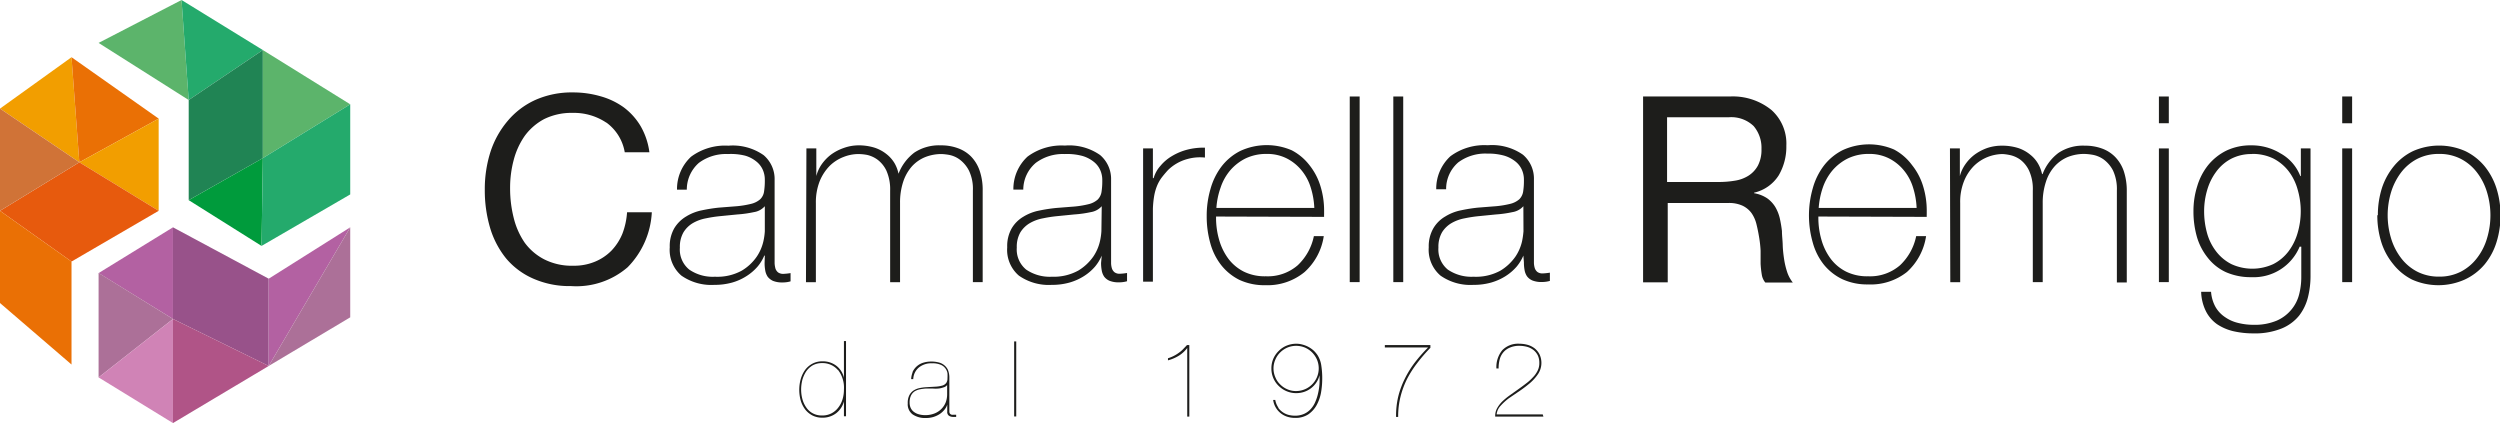 <svg xmlns="http://www.w3.org/2000/svg" viewBox="0 0 227.21 38.46"><defs><style>.cls-1{fill:#5cb46b;}.cls-2{fill:#24aa6c;}.cls-3{fill:#208454;}.cls-4{fill:#009b3c;}.cls-5{fill:#f29e00;}.cls-6{fill:#ea7005;}.cls-7{fill:#e75a0d;}.cls-8{fill:#d07337;}.cls-9{fill:#b361a2;}.cls-10{fill:#ac7098;}.cls-11{fill:#d083b6;}.cls-12{fill:#98528a;}.cls-13{fill:#b05487;}.cls-14{fill:#1d1d1b;}</style></defs><g id="Livello_2" data-name="Livello 2"><g id="Livello_1-2" data-name="Livello 1"><polygon class="cls-1" points="16.5 0 8.96 3.9 17.15 9.09 16.5 0"/><polygon class="cls-2" points="17.15 9.09 23.89 4.55 16.5 0 17.15 9.09"/><polygon class="cls-3" points="17.15 9.09 17.15 18.19 23.89 14.37 23.89 4.55 17.15 9.09"/><polygon class="cls-1" points="23.89 14.37 31.83 9.48 23.89 4.55 23.89 14.37"/><polygon class="cls-4" points="23.89 14.37 23.77 22.35 17.15 18.19 23.89 14.37"/><polygon class="cls-2" points="31.83 9.48 31.83 17.67 23.77 22.35 23.89 14.37 31.83 9.48"/><polygon class="cls-5" points="0 9.87 7.21 14.75 6.5 5.2 0 9.87"/><polygon class="cls-6" points="7.21 14.75 14.42 10.78 6.5 5.2 7.21 14.75"/><polygon class="cls-5" points="7.21 14.75 14.42 19.16 14.42 10.78 7.21 14.75"/><polygon class="cls-7" points="0 19.16 6.5 23.77 14.42 19.16 7.21 14.75 0 19.16"/><polygon class="cls-8" points="0 19.16 7.21 14.75 0 9.87 0 19.16"/><polygon class="cls-6" points="0 27.54 6.5 33.13 6.5 23.77 0 19.16 0 27.54"/><polygon class="cls-9" points="15.72 20.66 15.72 28.99 8.96 24.82 15.72 20.66"/><polygon class="cls-10" points="15.72 28.99 8.96 34.3 8.96 24.81 15.72 28.99"/><polygon class="cls-11" points="8.96 34.3 15.72 38.45 15.72 28.99 8.96 34.3"/><polygon class="cls-12" points="15.72 28.99 15.72 20.66 24.42 25.33 24.42 33.26 15.72 28.99"/><polygon class="cls-13" points="15.72 38.45 24.42 33.26 15.72 28.99 15.72 38.45"/><polygon class="cls-9" points="24.42 25.33 31.83 20.66 24.42 33.26 24.42 25.33"/><polygon class="cls-10" points="31.83 20.66 31.83 28.84 24.42 33.26 31.83 20.66"/><path class="cls-14" d="M55.11,11.15a5.28,5.28,0,0,0-3.06-.89,5.6,5.6,0,0,0-2.59.56,5.23,5.23,0,0,0-1.77,1.53,6.85,6.85,0,0,0-1,2.18,9.8,9.8,0,0,0-.33,2.55,10.92,10.92,0,0,0,.33,2.73,6.84,6.84,0,0,0,1,2.25,5.08,5.08,0,0,0,1.79,1.52,5.51,5.51,0,0,0,2.6.57,4.94,4.94,0,0,0,2-.37,4.52,4.52,0,0,0,1.49-1,4.93,4.93,0,0,0,1-1.55,6.7,6.7,0,0,0,.42-1.94h2.25a7.67,7.67,0,0,1-2.2,5A7.13,7.13,0,0,1,51.89,26a8.14,8.14,0,0,1-3.43-.68A6.72,6.72,0,0,1,46,23.49a8.07,8.07,0,0,1-1.46-2.79,12,12,0,0,1-.48-3.45,11.14,11.14,0,0,1,.52-3.46A8.33,8.33,0,0,1,46.13,11a7.14,7.14,0,0,1,2.51-1.91,8.13,8.13,0,0,1,3.44-.69,8.88,8.88,0,0,1,2.5.35,6.66,6.66,0,0,1,2.1,1,5.88,5.88,0,0,1,1.54,1.71,6.38,6.38,0,0,1,.8,2.38H56.78a4.21,4.21,0,0,0-1.67-2.7"/><path class="cls-14" d="M69.51,18.74a1.65,1.65,0,0,1-1,.54,10.43,10.43,0,0,1-1.5.21l-1.52.15a12,12,0,0,0-1.32.2,3.74,3.74,0,0,0-1.19.43,2.47,2.47,0,0,0-.86.84,2.62,2.62,0,0,0-.33,1.39,2.34,2.34,0,0,0,.85,2,3.75,3.75,0,0,0,2.33.65,4.62,4.62,0,0,0,2.44-.55,4.35,4.35,0,0,0,1.37-1.28,4.12,4.12,0,0,0,.6-1.39,5.66,5.66,0,0,0,.13-.91Zm0,4.49h-.05a3.78,3.78,0,0,1-.61,1,4.55,4.55,0,0,1-1,.86,4.89,4.89,0,0,1-1.31.59,5.86,5.86,0,0,1-1.61.21,4.74,4.74,0,0,1-3-.84,3.08,3.08,0,0,1-1.06-2.58,3.25,3.25,0,0,1,.42-1.74,3.13,3.13,0,0,1,1.08-1.06,4.33,4.33,0,0,1,1.44-.56,14.89,14.89,0,0,1,1.52-.24l1.4-.11a8.65,8.65,0,0,0,1.52-.23,1.94,1.94,0,0,0,.84-.42,1.2,1.2,0,0,0,.35-.7,6.32,6.32,0,0,0,.07-1.06,2.21,2.21,0,0,0-.19-.93,2,2,0,0,0-.59-.75,2.89,2.89,0,0,0-1-.52A5.33,5.33,0,0,0,66.16,14a4.13,4.13,0,0,0-2.64.8,3.22,3.22,0,0,0-1.1,2.44h-.89a4,4,0,0,1,1.28-3,5.19,5.19,0,0,1,3.39-1,4.88,4.88,0,0,1,3.2.86,2.85,2.85,0,0,1,1,2.26v7.06c0,.18,0,.35,0,.52a2.29,2.29,0,0,0,.08.48.76.76,0,0,0,.24.34.8.8,0,0,0,.47.13,5.31,5.31,0,0,0,.66-.07v.75a2.52,2.52,0,0,1-.73.1,2.23,2.23,0,0,1-.86-.14,1.29,1.29,0,0,1-.49-.38,1.46,1.46,0,0,1-.22-.56,3.69,3.69,0,0,1-.06-.69Z"/><path class="cls-14" d="M73.29,13.49h.9V16h0a3.33,3.33,0,0,1,.49-1.07,4,4,0,0,1,.86-.89,4.4,4.4,0,0,1,1.14-.59A4,4,0,0,1,78,13.21a4.81,4.81,0,0,1,1.51.22,3.46,3.46,0,0,1,1.09.6,3,3,0,0,1,.71.82,3.17,3.17,0,0,1,.35.94h0a4.38,4.38,0,0,1,1.45-1.93,4.08,4.08,0,0,1,2.4-.65,4.37,4.37,0,0,1,1.52.25,3.21,3.21,0,0,1,1.21.75,3.47,3.47,0,0,1,.79,1.29,5.39,5.39,0,0,1,.28,1.84v8.3h-.89V17.32a3.84,3.84,0,0,0-.36-1.82,2.92,2.92,0,0,0-.84-1,2.38,2.38,0,0,0-1-.43A5.37,5.37,0,0,0,85.6,14a4,4,0,0,0-1.52.28,3.32,3.32,0,0,0-1.21.85,4,4,0,0,0-.79,1.41,6,6,0,0,0-.28,1.92v7.19h-.9V17.32a4.17,4.17,0,0,0-.34-1.81,2.69,2.69,0,0,0-.81-1,2.56,2.56,0,0,0-.94-.43A4.54,4.54,0,0,0,78,14a3.73,3.73,0,0,0-1.32.26,3.69,3.69,0,0,0-1.26.8,4.32,4.32,0,0,0-.92,1.4,5.26,5.26,0,0,0-.35,2v7.19h-.9Z"/><path class="cls-14" d="M100.13,18.74a1.68,1.68,0,0,1-1,.54,10.23,10.23,0,0,1-1.5.21l-1.51.15a12,12,0,0,0-1.32.2,3.74,3.74,0,0,0-1.19.43,2.5,2.5,0,0,0-.87.84,2.62,2.62,0,0,0-.33,1.39,2.36,2.36,0,0,0,.85,2,3.8,3.8,0,0,0,2.34.65A4.62,4.62,0,0,0,98,24.59a4.47,4.47,0,0,0,1.37-1.28,4.12,4.12,0,0,0,.6-1.39,5.66,5.66,0,0,0,.13-.91Zm0,4.49h0a4,4,0,0,1-.61,1,4.55,4.55,0,0,1-1,.86,5,5,0,0,1-1.32.59,5.74,5.74,0,0,1-1.6.21,4.74,4.74,0,0,1-3-.84,3.08,3.08,0,0,1-1.06-2.58,3.25,3.25,0,0,1,.42-1.74A3,3,0,0,1,93,19.7a4.33,4.33,0,0,1,1.44-.56A14.47,14.47,0,0,1,96,18.9l1.39-.11a8.63,8.63,0,0,0,1.53-.23,1.94,1.94,0,0,0,.84-.42,1.26,1.26,0,0,0,.35-.7,6.32,6.32,0,0,0,.07-1.06,2.21,2.21,0,0,0-.19-.93,2,2,0,0,0-.59-.75,3,3,0,0,0-1-.52A5.36,5.36,0,0,0,96.77,14a4.12,4.12,0,0,0-2.63.8A3.19,3.19,0,0,0,93,17.23h-.9a4,4,0,0,1,1.29-3,5.19,5.19,0,0,1,3.39-1,4.88,4.88,0,0,1,3.2.86,2.85,2.85,0,0,1,1,2.26v7.06c0,.18,0,.35,0,.52a1.78,1.78,0,0,0,.08.48.76.76,0,0,0,.24.34.77.77,0,0,0,.47.13,5.31,5.31,0,0,0,.66-.07v.75a2.57,2.57,0,0,1-.73.1,2.23,2.23,0,0,1-.86-.14,1.21,1.21,0,0,1-.49-.38,1.46,1.46,0,0,1-.22-.56,3.69,3.69,0,0,1-.06-.69Z"/><path class="cls-14" d="M104.78,16.19h.07a2.77,2.77,0,0,1,.61-1.11,4,4,0,0,1,1.06-.9,5.23,5.23,0,0,1,1.39-.58,6,6,0,0,1,1.6-.18v.9a4.26,4.26,0,0,0-1.62.14,4,4,0,0,0-1.74,1c-.22.24-.41.47-.58.69a3.44,3.44,0,0,0-.41.73,4.53,4.53,0,0,0-.26.9,8.81,8.81,0,0,0-.12,1.18v6.64h-.89V13.49h.89Z"/><path class="cls-14" d="M119.45,18.9a7.11,7.11,0,0,0-.33-1.87,4.51,4.51,0,0,0-.84-1.56,4.19,4.19,0,0,0-1.35-1.08,3.92,3.92,0,0,0-1.81-.4,4.31,4.31,0,0,0-1.92.41,4.44,4.44,0,0,0-1.4,1.09,4.71,4.71,0,0,0-.87,1.57,6.85,6.85,0,0,0-.38,1.84Zm-8.93.78v.15a7.22,7.22,0,0,0,.29,2,5.3,5.3,0,0,0,.84,1.7,4.05,4.05,0,0,0,1.4,1.16,4.31,4.31,0,0,0,2,.42,4.15,4.15,0,0,0,2.89-1,5,5,0,0,0,1.47-2.65h.9a5.48,5.48,0,0,1-1.74,3.26A5.3,5.3,0,0,1,115,25.92a5.39,5.39,0,0,1-2.35-.48A4.89,4.89,0,0,1,111,24.11a5.6,5.6,0,0,1-1-2,8.94,8.94,0,0,1-.33-2.47,8.63,8.63,0,0,1,.34-2.45,6.08,6.08,0,0,1,1-2.05,5,5,0,0,1,1.71-1.42,5.73,5.73,0,0,1,4.68-.06A4.85,4.85,0,0,1,119,15a5.7,5.7,0,0,1,1,1.89,7.53,7.53,0,0,1,.34,2.3c0,.08,0,.17,0,.28a2.27,2.27,0,0,0,0,.24Z"/><rect class="cls-14" x="122.67" y="8.77" width="0.9" height="16.87"/><rect class="cls-14" x="126.63" y="8.77" width="0.9" height="16.87"/><path class="cls-14" d="M138.45,18.74a1.68,1.68,0,0,1-1,.54,10.23,10.23,0,0,1-1.5.21l-1.51.15a12,12,0,0,0-1.32.2,3.74,3.74,0,0,0-1.19.43,2.5,2.5,0,0,0-.87.84,2.62,2.62,0,0,0-.33,1.39,2.36,2.36,0,0,0,.85,2,3.8,3.8,0,0,0,2.34.65,4.62,4.62,0,0,0,2.44-.55,4.47,4.47,0,0,0,1.37-1.28,4.12,4.12,0,0,0,.6-1.39,7.18,7.18,0,0,0,.13-.91Zm0,4.49h0a4,4,0,0,1-.61,1,4.55,4.55,0,0,1-1,.86,5,5,0,0,1-1.32.59,5.74,5.74,0,0,1-1.6.21,4.74,4.74,0,0,1-3-.84,3.09,3.09,0,0,1-1.07-2.58,3.25,3.25,0,0,1,.43-1.74,3,3,0,0,1,1.08-1.06,4.33,4.33,0,0,1,1.44-.56,14.47,14.47,0,0,1,1.52-.24l1.39-.11a8.63,8.63,0,0,0,1.53-.23,1.94,1.94,0,0,0,.84-.42,1.26,1.26,0,0,0,.35-.7,6.32,6.32,0,0,0,.07-1.06,2.21,2.21,0,0,0-.19-.93,2,2,0,0,0-.59-.75,3,3,0,0,0-1-.52,5.36,5.36,0,0,0-1.56-.19,4.12,4.12,0,0,0-2.63.8,3.19,3.19,0,0,0-1.1,2.44h-.9a4,4,0,0,1,1.29-3,5.19,5.19,0,0,1,3.39-1,4.9,4.9,0,0,1,3.2.86,2.85,2.85,0,0,1,1,2.26v7.06c0,.18,0,.35,0,.52a1.78,1.78,0,0,0,.08.48.76.76,0,0,0,.24.34.77.77,0,0,0,.47.13,5.31,5.31,0,0,0,.66-.07v.75a2.57,2.57,0,0,1-.73.1,2.23,2.23,0,0,1-.86-.14,1.21,1.21,0,0,1-.49-.38,1.46,1.46,0,0,1-.22-.56,3.69,3.69,0,0,1-.06-.69Z"/><path class="cls-14" d="M157.68,16.42a3.23,3.23,0,0,0,1.24-.46,2.51,2.51,0,0,0,.85-.92,3.09,3.09,0,0,0,.32-1.5,3.05,3.05,0,0,0-.71-2.08,2.93,2.93,0,0,0-2.29-.8h-5.58v5.88h4.68a8.9,8.9,0,0,0,1.49-.12m-.47-7.65A5.57,5.57,0,0,1,161,10a4.09,4.09,0,0,1,1.35,3.24,5.15,5.15,0,0,1-.69,2.69,3.59,3.59,0,0,1-2.24,1.58v.05a3,3,0,0,1,1.2.47,2.73,2.73,0,0,1,.73.79,3.74,3.74,0,0,1,.4,1,10.75,10.75,0,0,1,.2,1.18c0,.41.06.83.07,1.25s.06.85.12,1.26a7.14,7.14,0,0,0,.27,1.17,3.09,3.09,0,0,0,.53,1h-2.5a1.46,1.46,0,0,1-.32-.71,8.92,8.92,0,0,1-.11-1c0-.37,0-.76,0-1.19a10.39,10.39,0,0,0-.14-1.25q-.1-.61-.24-1.17a3,3,0,0,0-.45-1,2.17,2.17,0,0,0-.8-.66,2.92,2.92,0,0,0-1.33-.25h-5.48v7.21h-2.24V8.77Z"/><path class="cls-14" d="M174.19,18.9a7.11,7.11,0,0,0-.33-1.87,4.51,4.51,0,0,0-.84-1.56,4.19,4.19,0,0,0-1.35-1.08,3.92,3.92,0,0,0-1.81-.4,4.31,4.31,0,0,0-1.92.41,4.44,4.44,0,0,0-1.4,1.09,4.91,4.91,0,0,0-.88,1.57,7.24,7.24,0,0,0-.37,1.84Zm-8.93.78v.15a7.22,7.22,0,0,0,.29,2,5.3,5.3,0,0,0,.84,1.7,4,4,0,0,0,1.4,1.16,4.31,4.31,0,0,0,2,.42,4.15,4.15,0,0,0,2.89-1,5,5,0,0,0,1.47-2.65h.9a5.48,5.48,0,0,1-1.74,3.26,5.3,5.3,0,0,1-3.53,1.13,5.39,5.39,0,0,1-2.35-.48,4.89,4.89,0,0,1-1.68-1.33,5.6,5.6,0,0,1-1-2,8.94,8.94,0,0,1,0-4.92,6.08,6.08,0,0,1,1-2.05,5,5,0,0,1,1.71-1.42,5.73,5.73,0,0,1,4.68-.06A4.85,4.85,0,0,1,173.77,15a5.7,5.7,0,0,1,1,1.89,7.53,7.53,0,0,1,.34,2.3c0,.08,0,.17,0,.28a2.27,2.27,0,0,0,0,.24Z"/><path class="cls-14" d="M177.22,13.49h.9V16h0a3.36,3.36,0,0,1,.5-1.07,3.82,3.82,0,0,1,.86-.89,4.5,4.5,0,0,1,1.13-.59,4.15,4.15,0,0,1,1.32-.21,4.86,4.86,0,0,1,1.51.22,3.4,3.4,0,0,1,1.08.6,2.87,2.87,0,0,1,.71.82,3.2,3.2,0,0,1,.36.94h.05a4.31,4.31,0,0,1,1.45-1.93,4,4,0,0,1,2.4-.65,4.41,4.41,0,0,1,1.52.25,3.17,3.17,0,0,1,1.2.75,3.49,3.49,0,0,1,.8,1.29,5.65,5.65,0,0,1,.28,1.84v8.3h-.9V17.32a4,4,0,0,0-.35-1.82,2.92,2.92,0,0,0-.84-1,2.5,2.5,0,0,0-1-.43,5.37,5.37,0,0,0-.74-.08,4,4,0,0,0-1.53.28,3.37,3.37,0,0,0-1.2.85,3.86,3.86,0,0,0-.79,1.41,6,6,0,0,0-.29,1.92v7.19h-.9V17.32a4,4,0,0,0-.34-1.81,2.68,2.68,0,0,0-.8-1,2.53,2.53,0,0,0-1-.43A4.34,4.34,0,0,0,182,14a3.83,3.83,0,0,0-1.33.26,3.75,3.75,0,0,0-1.25.8,4.16,4.16,0,0,0-.92,1.4,5.07,5.07,0,0,0-.35,2v7.19h-.9Z"/><path class="cls-14" d="M196.21,25.64h.9V13.49h-.9Zm0-14.44h.9V8.77h-.9Z"/><path class="cls-14" d="M204.67,14a4,4,0,0,0-1.93.45,4,4,0,0,0-1.34,1.18,5.19,5.19,0,0,0-.81,1.67,6.76,6.76,0,0,0-.27,1.9,7.41,7.41,0,0,0,.27,2,4.8,4.8,0,0,0,.83,1.66A4.05,4.05,0,0,0,202.79,24a4.55,4.55,0,0,0,3.82,0A4.05,4.05,0,0,0,208,22.83a5.11,5.11,0,0,0,.82-1.67,7,7,0,0,0,0-3.93,4.92,4.92,0,0,0-.82-1.67,4.17,4.17,0,0,0-1.38-1.15,4.26,4.26,0,0,0-1.94-.42m5.31-.5V25a8,8,0,0,1-.23,2,4.5,4.5,0,0,1-.81,1.69,4,4,0,0,1-1.6,1.17,6.5,6.5,0,0,1-2.56.44,8.12,8.12,0,0,1-1.82-.2,4.52,4.52,0,0,1-1.48-.64,3.21,3.21,0,0,1-1-1.16,4.2,4.2,0,0,1-.44-1.78h.9a3.34,3.34,0,0,0,.4,1.37,2.77,2.77,0,0,0,.87.93,3.47,3.47,0,0,0,1.19.53,5.82,5.82,0,0,0,1.42.17,5.14,5.14,0,0,0,2.09-.38,3.58,3.58,0,0,0,1.33-1,3.5,3.5,0,0,0,.7-1.37,6.28,6.28,0,0,0,.2-1.55V22.42H209a4.52,4.52,0,0,1-4.38,2.77,5.56,5.56,0,0,1-2.33-.46,4.44,4.44,0,0,1-1.62-1.28,5.51,5.51,0,0,1-1-1.9,8.42,8.42,0,0,1-.32-2.36,7.47,7.47,0,0,1,.35-2.29,5.62,5.62,0,0,1,1-1.91,5,5,0,0,1,1.64-1.3,5.11,5.11,0,0,1,2.26-.48,5,5,0,0,1,2.66.73A4,4,0,0,1,209.06,16h.05V13.49Z"/><path class="cls-14" d="M212.87,25.64h.9V13.49h-.9Zm0-14.44h.9V8.77h-.9Z"/><path class="cls-14" d="M217,19.57a7.29,7.29,0,0,0,.31,2.09,5.63,5.63,0,0,0,.9,1.78,4.37,4.37,0,0,0,1.46,1.24,4.25,4.25,0,0,0,2,.46,4.2,4.2,0,0,0,2-.46,4.37,4.37,0,0,0,1.46-1.24,5.43,5.43,0,0,0,.9-1.78,7.23,7.23,0,0,0,0-4.19,5.53,5.53,0,0,0-.9-1.78,4.37,4.37,0,0,0-1.46-1.24,4.2,4.2,0,0,0-2-.46,4.25,4.25,0,0,0-2,.46,4.37,4.37,0,0,0-1.46,1.24,5.74,5.74,0,0,0-.9,1.78,7.31,7.31,0,0,0-.31,2.1m-.89,0a8.11,8.11,0,0,1,.36-2.45,6.13,6.13,0,0,1,1.08-2,5.12,5.12,0,0,1,1.74-1.38,5.86,5.86,0,0,1,4.78,0,5.26,5.26,0,0,1,1.75,1.38,6.11,6.11,0,0,1,1.07,2,8.11,8.11,0,0,1,.37,2.45,8.21,8.21,0,0,1-.37,2.45,5.92,5.92,0,0,1-1.07,2A5.23,5.23,0,0,1,224,25.41a5.86,5.86,0,0,1-4.78,0A5.1,5.1,0,0,1,217.5,24a5.94,5.94,0,0,1-1.08-2,8.2,8.2,0,0,1-.36-2.45"/><path class="cls-14" d="M76.16,33.64A1.83,1.83,0,0,0,74.71,33a1.71,1.71,0,0,0-.86.21,1.86,1.86,0,0,0-.59.56,2.76,2.76,0,0,0-.34.76,3.62,3.62,0,0,0-.11.86,3.37,3.37,0,0,0,.12.9,2.42,2.42,0,0,0,.36.76,1.65,1.65,0,0,0,.59.52,1.72,1.72,0,0,0,.83.19,1.78,1.78,0,0,0,.85-.19,1.84,1.84,0,0,0,.62-.52,2.32,2.32,0,0,0,.39-.75,3,3,0,0,0,.13-.91,2.6,2.6,0,0,0-.54-1.77M76.89,31v6.83H76.7V36.48h0a2,2,0,0,1-.7,1.07,2,2,0,0,1-1.27.41,1.92,1.92,0,0,1-.87-.19,2,2,0,0,1-.66-.53,2.59,2.59,0,0,1-.42-.81,3.64,3.64,0,0,1-.14-1,3.59,3.59,0,0,1,.14-1,2.72,2.72,0,0,1,.4-.82,2,2,0,0,1,.66-.56,1.86,1.86,0,0,1,.89-.21,2,2,0,0,1,1.29.41,1.92,1.92,0,0,1,.68,1.08h0V31Z"/><path class="cls-14" d="M86.07,35a.55.55,0,0,1-.3.2,1.94,1.94,0,0,1-.46.11,3.15,3.15,0,0,1-.56,0l-.58,0a5,5,0,0,0-.56.07,1.52,1.52,0,0,0-.49.19,1,1,0,0,0-.33.39,1.41,1.41,0,0,0-.12.63,1.23,1.23,0,0,0,.07.42,1,1,0,0,0,.24.36,1.3,1.3,0,0,0,.45.26,2.1,2.1,0,0,0,.67.1,2.26,2.26,0,0,0,.85-.16,1.8,1.8,0,0,0,1-1,2.11,2.11,0,0,0,.13-.7V35Zm-3.15-1.15a1.56,1.56,0,0,1,.94-.87,2.34,2.34,0,0,1,.79-.12,2.45,2.45,0,0,1,.62.07,1.26,1.26,0,0,1,.87.66,1.85,1.85,0,0,1,.14.67v3.13a.33.33,0,0,0,.06.21.32.32,0,0,0,.15.09.65.65,0,0,0,.2,0l.21,0v.2h-.29a.67.67,0,0,1-.37-.11.41.41,0,0,1-.15-.37v-.64h0a1.39,1.39,0,0,1-.25.46,2,2,0,0,1-.42.39,2.31,2.31,0,0,1-.57.27,2.34,2.34,0,0,1-.71.1,2,2,0,0,1-1.2-.33,1.14,1.14,0,0,1-.44-1,1.53,1.53,0,0,1,.14-.73,1.19,1.19,0,0,1,.39-.44,1.59,1.59,0,0,1,.55-.22,4.07,4.07,0,0,1,.61-.08l.87-.05a2.65,2.65,0,0,0,.59-.1A.68.68,0,0,0,86,34.8a.72.72,0,0,0,.11-.42,3.73,3.73,0,0,0,0-.46,1,1,0,0,0-.19-.44,1,1,0,0,0-.43-.33,1.86,1.86,0,0,0-.78-.13,1.78,1.78,0,0,0-1.2.38A1.45,1.45,0,0,0,83,34.46h-.19a1.93,1.93,0,0,1,.14-.64"/><rect class="cls-14" x="92.17" y="31.03" width="0.19" height="6.82"/><path class="cls-14" d="M107.92,31.6a2.8,2.8,0,0,1-.77.72,3.69,3.69,0,0,1-1,.43v-.19a3.13,3.13,0,0,0,.52-.21,3.07,3.07,0,0,0,.43-.26,2.88,2.88,0,0,0,.39-.32l.39-.41h.21v6.5h-.19V31.6Z"/><path class="cls-14" d="M119.69,32.68a2.2,2.2,0,0,0-.44-.65,2.13,2.13,0,0,0-.65-.44,2.15,2.15,0,0,0-.8-.16,2.08,2.08,0,0,0-.8.16,2.13,2.13,0,0,0-.65.44,2,2,0,0,0-.44.65,2,2,0,0,0,0,1.61,1.83,1.83,0,0,0,.44.65,2,2,0,0,0,.65.44,1.91,1.91,0,0,0,.8.16,2.06,2.06,0,0,0,1.89-2.86m-3.53,4.37a1.73,1.73,0,0,0,.46.44,1.69,1.69,0,0,0,.54.23,2.52,2.52,0,0,0,.52.06,2,2,0,0,0,.85-.17,1.83,1.83,0,0,0,.61-.45,2.23,2.23,0,0,0,.41-.66,4,4,0,0,0,.25-.79,5.59,5.59,0,0,0,.12-.82,7.12,7.12,0,0,0,0-.79h0a1.9,1.9,0,0,1-.27.64,2.14,2.14,0,0,1-1.11.87,2.25,2.25,0,0,1-.74.12,2.19,2.19,0,0,1-.83-.16,2.27,2.27,0,0,1-.72-.46,2.18,2.18,0,0,1-.7-1.62,2.19,2.19,0,0,1,.18-.9,2.23,2.23,0,0,1,.5-.71,2.15,2.15,0,0,1,.71-.47,2.27,2.27,0,0,1,.86-.17,2.06,2.06,0,0,1,.62.09,2.41,2.41,0,0,1,1,.56,2.53,2.53,0,0,1,.31.37,2.36,2.36,0,0,1,.36,1,7.38,7.38,0,0,1,.08,1.18,7.52,7.52,0,0,1-.11,1.24,3.76,3.76,0,0,1-.4,1.14,2.45,2.45,0,0,1-.76.84,2.09,2.09,0,0,1-1.19.32,2.29,2.29,0,0,1-.76-.12,1.91,1.91,0,0,1-.61-.35,1.86,1.86,0,0,1-.63-1.16h.19a1.82,1.82,0,0,0,.3.72"/><path class="cls-14" d="M125.86,31.36H130v.25A15,15,0,0,0,128.8,33a9.46,9.46,0,0,0-.93,1.46,7.93,7.93,0,0,0-.59,1.61,7.45,7.45,0,0,0-.21,1.82h-.19a7.64,7.64,0,0,1,.19-1.82,7.85,7.85,0,0,1,.6-1.64,8.94,8.94,0,0,1,.92-1.49,13.75,13.75,0,0,1,1.2-1.36h-3.93Z"/><path class="cls-14" d="M140.27,37.86h-4.38a1.43,1.43,0,0,1,.17-.75,2.77,2.77,0,0,1,.48-.63,6.35,6.35,0,0,1,.67-.55l.73-.52c.24-.17.49-.35.72-.53a4.33,4.33,0,0,0,.63-.56,2.39,2.39,0,0,0,.45-.62,1.54,1.54,0,0,0,.16-.71,1.57,1.57,0,0,0-.13-.67,1.44,1.44,0,0,0-.38-.49,1.72,1.72,0,0,0-.57-.3,2.72,2.72,0,0,0-.72-.1,2.08,2.08,0,0,0-.87.16,1.51,1.51,0,0,0-.59.42,1.62,1.62,0,0,0-.34.65,3.1,3.1,0,0,0-.1.83H136a2.4,2.4,0,0,1,.53-1.66,2,2,0,0,1,1.56-.59,2.77,2.77,0,0,1,.78.11,1.89,1.89,0,0,1,.63.33,1.67,1.67,0,0,1,.43.55,1.84,1.84,0,0,1-.13,1.74,4.2,4.2,0,0,1-.72.82,11.63,11.63,0,0,1-.94.72c-.34.23-.66.45-1,.68a5.18,5.18,0,0,0-.76.69,1.33,1.33,0,0,0-.36.78h4.19Z"/></g></g></svg>